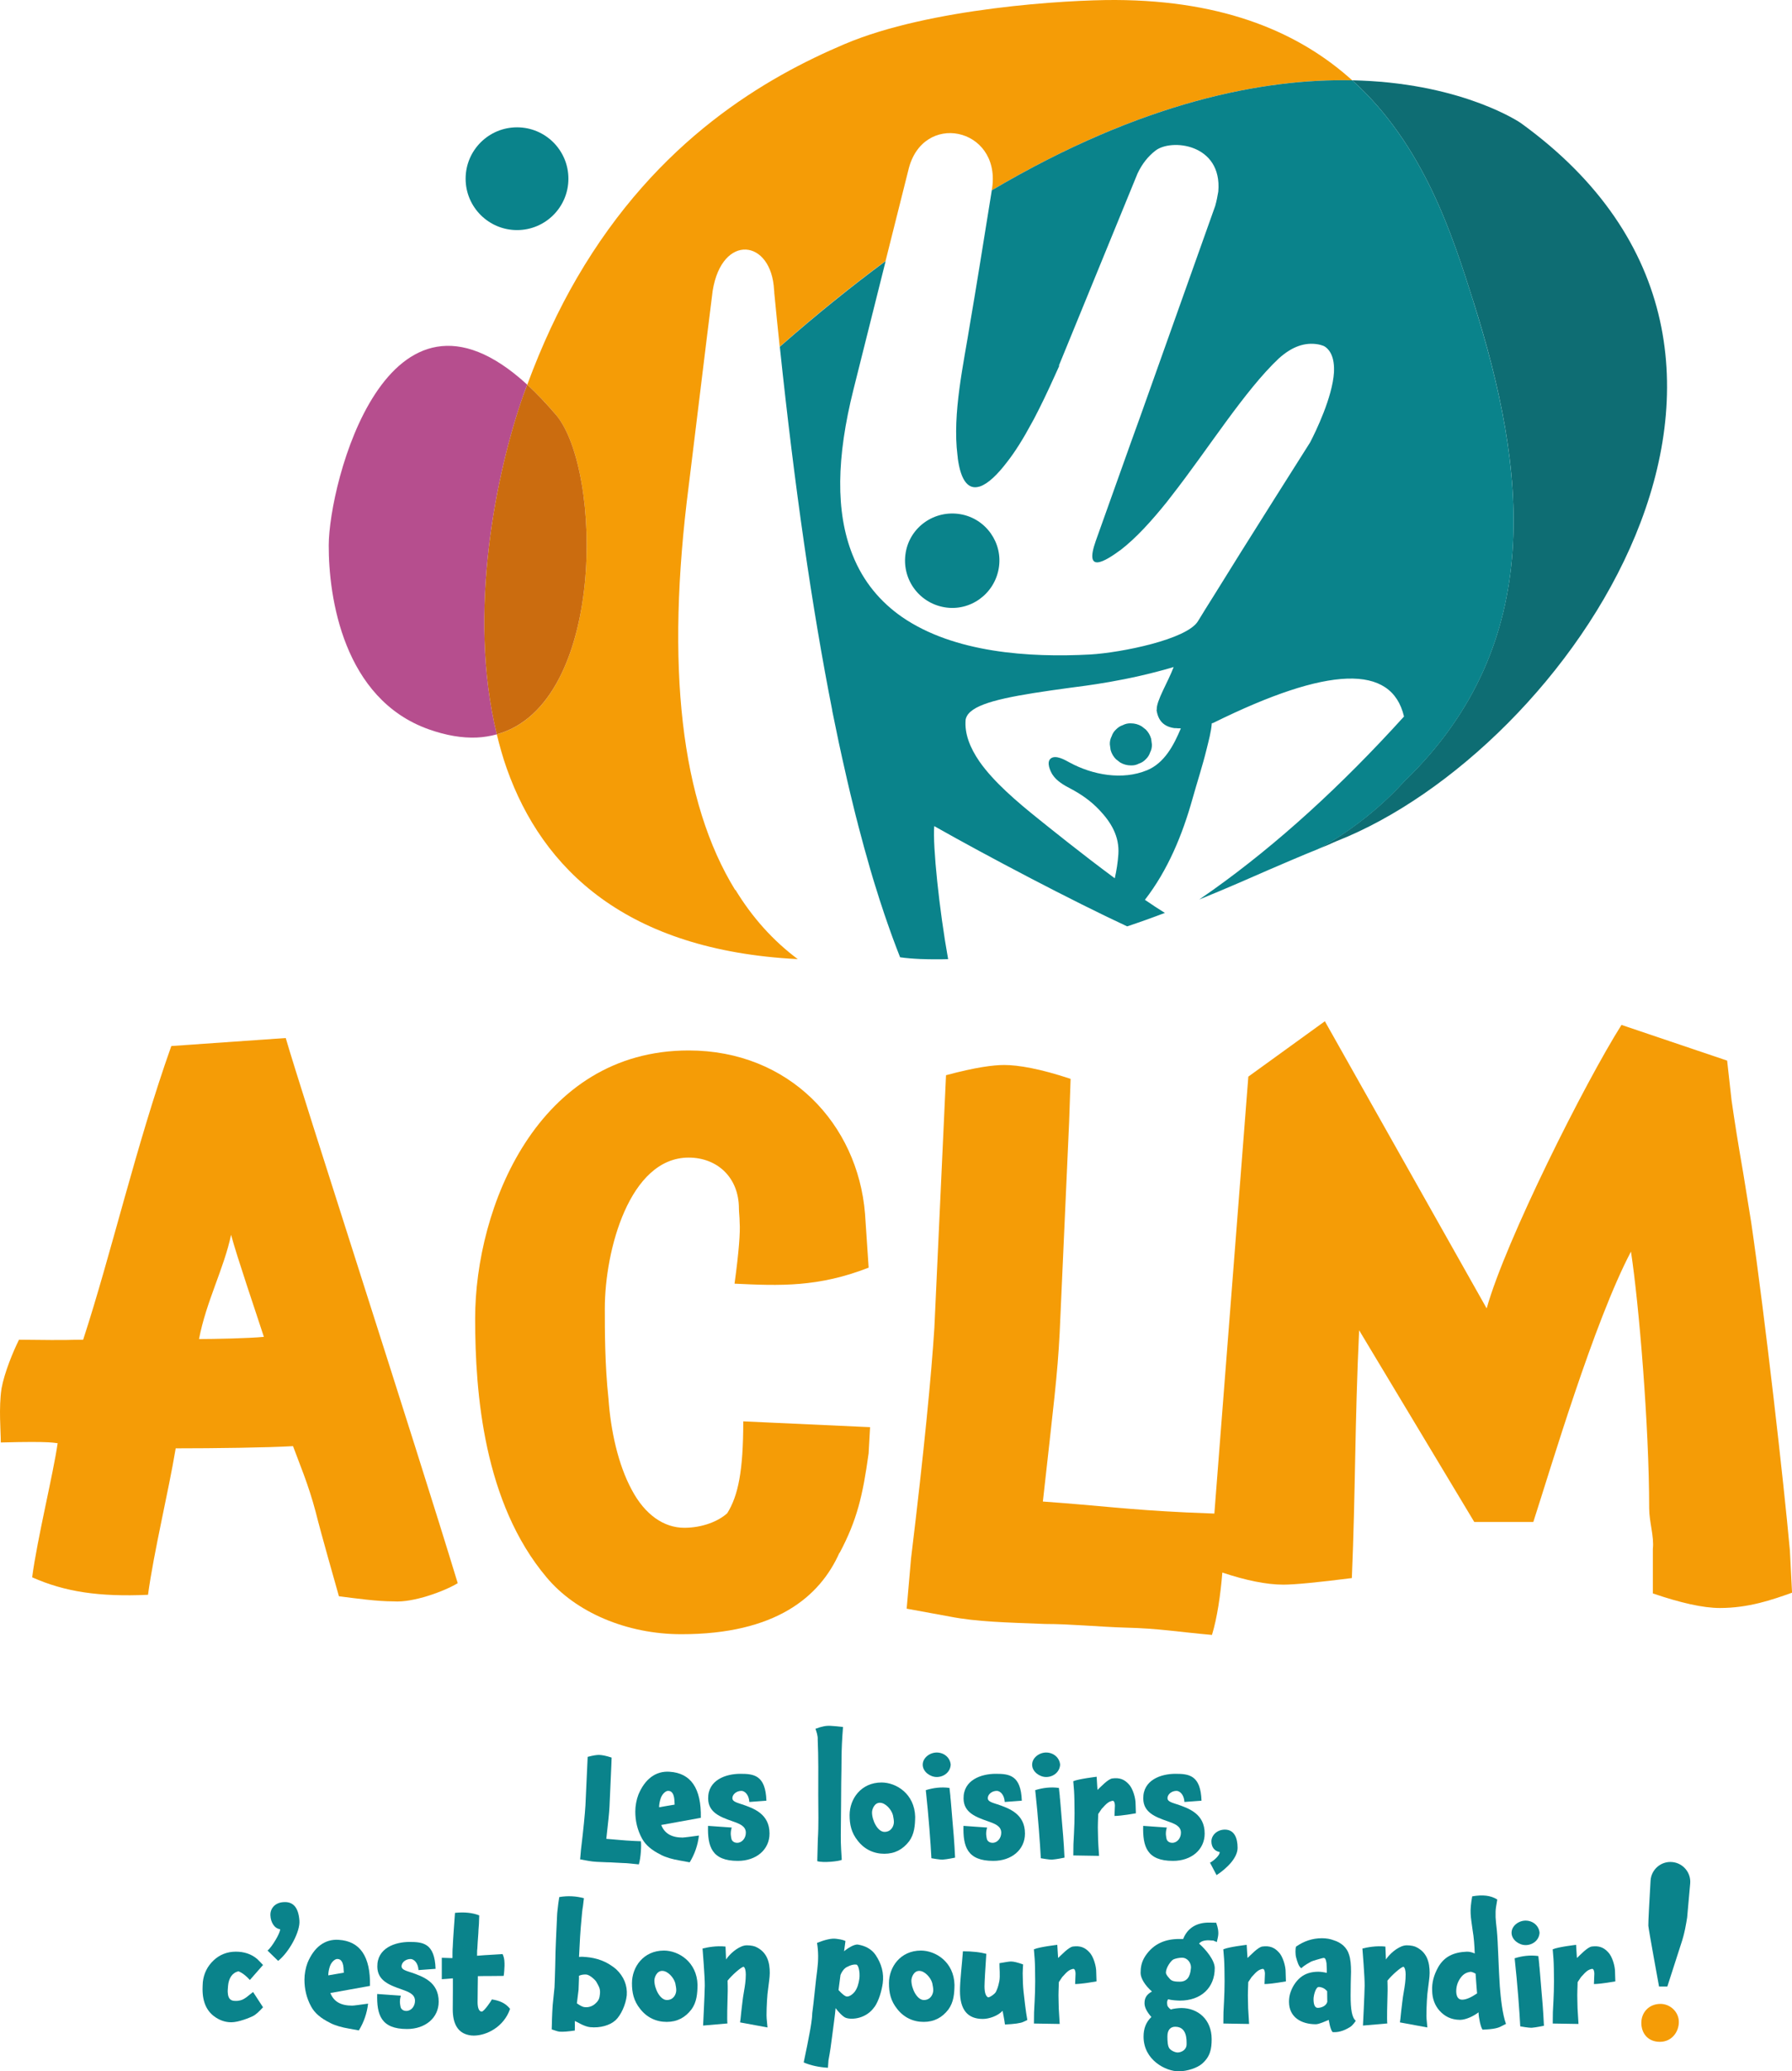 <?xml version="1.0" encoding="UTF-8"?>
<svg id="Calque_2" data-name="Calque 2" xmlns="http://www.w3.org/2000/svg" viewBox="0 0 425.2 491.43">
  <defs>
    <style>
      .cls-1 {
        fill: #cb6c0f;
      }

      .cls-2 {
        fill: none;
      }

      .cls-3 {
        fill: #f59c06;
      }

      .cls-4 {
        fill: #0a838b;
      }

      .cls-5 {
        fill: #b64e8e;
      }

      .cls-6 {
        fill: #0e6d73;
      }
    </style>
  </defs>
  <g id="Calque_1-2" data-name="Calque 1">
    <g>
      <g>
        <g>
          <g>
            <path class="cls-2" d="M220.34,234.98s0-.02,0-.03"/>
            <path class="cls-2" d="M256.47,228.36s-.03-.01-.05-.02"/>
            <path class="cls-2" d="M210.65,234.56c-.02-.05.02.05,0,0"/>
          </g>
          <g>
            <path class="cls-6" d="M360.78,29.14c76.36,55.13,10.96,148.9-43.55,170.39-1.04.41-1.97.9-2.88,1.25-.54.21-1.09.42-1.65.65,2.91-1.49,12.14-6.85,20.45-15.99,34.26-33.05,28.86-74.61,16.5-113.75-4.99-15.78-11.76-37.25-28.72-52.57-.03-.02-.05-.05-.08-.07.73.02,1.45.04,2.16.07,24.6.99,37.76,10.02,37.76,10.02Z"/>
            <path class="cls-4" d="M227.9,122c6.03,1.04,10.12,6.82,9.08,12.85-1.06,6.17-6.85,10.26-12.87,9.23-6.18-1.06-10.26-6.85-9.2-13.02,1.04-6.04,6.82-10.12,13-9.06Z"/>
            <path class="cls-4" d="M134.87,42.4c0,6.74-5.46,12.19-12.19,12.19s-12.2-5.46-12.2-12.19,5.46-12.19,12.2-12.19,12.19,5.46,12.19,12.19Z"/>
            <g>
              <path class="cls-3" d="M136.87,65.98c-4.33,7.44-8.28,15.86-11.76,25.29,2.18,2,4.44,4.36,6.78,7.12,11.09,13.04,11.87,68.7-14.01,75.84.67,2.74,1.42,5.46,2.36,8.1,0,0,0,0,0,0,8.47,23.92,28.37,43.16,69.05,45.23-5.87-4.39-10.81-9.89-14.81-16.48,0,.04,0,.07-.02.11-12.9-20.93-16.58-52.95-11.03-96.03,3.74-30.84,5.67-46.17,5.67-46.17,2.22-13.73,13.97-12.28,14.57-.17.02.19.04.38.06.57-.01,0-.02,0-.02,0,.42,4.36.85,8.65,1.3,12.87,8.65-7.61,17.02-14.36,25.11-20.33,3.69-14.72,5.4-21.52,5.4-21.52,3.27-14.11,21.79-10.23,19.92,3.99-.04.25-.08.5-.12.75,35.71-21.09,64.55-26.53,85.52-26.1C308.55,7.95,290.88.11,264.67,0c-11.4-.05-44.04,1.88-64.24,10.45-18.46,7.83-44.38,22.55-63.56,55.53"/>
              <path class="cls-5" d="M124.15,93.81c.31-.87.64-1.69.96-2.54-.03-.02-.05-.05-.08-.07-33.24-30.42-46.99,23.54-47.03,38.17-.04,12.31,3.45,36.45,23.71,43.66,4.18,1.49,7.95,2.09,11.35,1.96,1.71-.07,3.31-.35,4.83-.76-7.1-28.99-.05-62.45,6.27-80.41Z"/>
              <path class="cls-1" d="M131.89,98.39c-2.35-2.76-4.61-5.12-6.78-7.12-.32.86-.65,1.67-.96,2.54-6.31,17.96-13.36,51.42-6.27,80.41,25.88-7.14,25.1-62.79,14.01-75.84Z"/>
            </g>
          </g>
        </g>
        <path class="cls-4" d="M349.65,71.69c-4.99-15.78-11.75-37.25-28.72-52.57-.02-.02-.05-.04-.08-.07-20.97-.43-49.81,5.01-85.52,26.1-2.07,12.84-3.73,23.3-5.1,31.24-1.57,9.9-4.3,21.7-3.04,31.66.02.19.04.37.07.56,0,0-.01,0-.02,0,.38,2.91,1.06,4.81,1.95,5.88.88,1.07,1.97,1.33,3.21.95,0,0,.02,0,.03,0,.04,0,.09-.03.12-.04,1.9-.65,4.11-2.77,6.38-5.75,1.89-2.4,3.87-5.55,5.95-9.43.16-.3.32-.59.49-.89h0c1.55-2.96,3.16-6.3,4.84-10.04l1.13-2.49s-.05-.04-.09-.06c12.43-30.35,18.66-45.58,18.66-45.58,1.11-2.35,2.54-4.08,4.16-5.35,3.67-3.03,15.98-1.77,15,9.63-.19,1.1-.38,2.19-.73,3.41-7.36,20.71-13.29,37.37-17.79,49.99l-2.12,5.87-8.45,23.68c-2.76,7.85,2.13,4.88,6.01,2.02,3.58-2.77,7.24-6.8,10.83-11.26.41-.52.82-1.05,1.23-1.59,4.34-5.55,8.65-11.77,12.89-17.55,4.26-5.8,8.44-11.16,12.49-14.97,3.17-2.84,6.18-3.88,9.33-3.34.4.07.76.17,1.08.3,0,0,.01,0,.03.01.01,0,.03,0,.04,0,.07.03.13.06.2.09.04.01.08.03.12.06.77.44,2.4,1.82,2.3,5.78,0,.08,0,.17-.01.26v.12c-.36,5.92-4.33,14.08-5.65,16.62-3.04,4.79-5.85,9.23-8.44,13.35-5.92,9.38-10.69,16.99-14.31,22.86-1.48,2.36-2.78,4.42-3.87,6.23-2.64,4.35-18.22,7.46-25.5,7.9-14.58.79-32.38-.4-44.69-8.87-5.1-3.54-9.24-8.35-11.79-14.81-4.04-10.15-3.8-23.09.24-39.2,3.13-12.51,5.66-22.61,7.63-30.45-8.08,5.98-16.45,12.72-25.11,20.33,3.5,33.28,7.66,62.06,12.45,86.3,0,0-.01,0-.02.02,1.03,5.14,2.08,10.08,3.17,14.81.12.54.24,1.07.36,1.6t0,0c.53,2.3,1.07,4.55,1.62,6.76.02.08.04.17.06.25.13.55.28,1.1.41,1.65.15.56.29,1.13.44,1.69.02.11.05.23.08.34.95,3.65,1.91,7.16,2.89,10.53.07.21.12.41.18.61.15.52.31,1.04.46,1.56.12.39.24.78.36,1.17.06.21.13.43.2.64.7,2.3,1.42,4.52,2.15,6.68.24.72.49,1.43.74,2.15.25.71.5,1.41.74,2.1.18.51.36,1,.54,1.49.27.74.54,1.47.82,2.19.27.71.54,1.42.82,2.12.02.06.04.11.06.16h0s0,.01,0,.02c1.44.21,3.1.34,4.89.42.02,0,.04,0,.07,0,2.03.08,4.23.09,6.45.03-2.11-11.72-3.69-26.95-3.3-31.57,12.54,7.11,33.08,17.9,45.78,23.79,3.03-1.01,6.02-2.08,8.95-3.19-1.49-.92-3.09-1.98-4.74-3.11,5.44-7.01,8.92-15.47,11.29-23.96,1.08-3.86,2.4-7.88,3.37-11.86.48-1.98,1.06-4.01,1.21-6.06.11-.03.21-.05.32-.08,27.31-13.51,42.36-14.03,45.29-1.53-15.02,16.58-30.09,30.27-45.24,41.08-1.12.79-2.24,1.58-3.35,2.34,3.42-1.39,6.74-2.8,9.92-4.17.38-.17.76-.33,1.14-.5,3.75-1.63,7.28-3.19,10.54-4.56.13-.06.27-.12.4-.17,2.17-.93,4.22-1.78,6.15-2.55,2.91-1.49,12.15-6.85,20.45-15.99,34.27-33.05,28.86-74.61,16.5-113.75ZM272.15,182.75c-5.84,2.42-12.91,1.11-18.32-1.82-1.05-.57-3.39-1.98-4.57-.92-.98.89-.08,2.92.49,3.8.99,1.51,2.69,2.48,4.26,3.3,2.56,1.34,4.84,2.95,6.83,5.05,2.8,2.95,4.81,6.28,4.52,10.54-.13,1.87-.42,3.79-.85,5.68-8.09-5.98-15.85-12.27-17.83-13.85-.04-.03-.06-.05-.06-.05-5.38-4.3-10.84-8.98-14.21-13.79-2.27-3.3-3.58-6.64-3.29-9.96.03-.14.07-.28.11-.42,0-.01,0-.03.02-.03.05-.13.11-.26.17-.38.01-.01.02-.04.03-.05.06-.12.14-.24.22-.35.02-.02.04-.05.06-.07.07-.09.14-.18.23-.26.05-.06.11-.12.17-.18.05-.05.1-.1.16-.14,2.92-2.57,10.99-3.96,23.6-5.67,3.45-.46,13.39-1.59,24.59-4.92-1.3,3.5-4.21,8.14-4,10.16-.02-.02-.05-.04-.07-.07.37,2.74,1.83,4.12,4.46,4.43-.02,0-.03-.03-.04-.04.42.06.89.06,1.36.07-1.68,3.99-3.87,8.22-8.05,9.95Z"/>
        <path class="cls-4" d="M273.14,175.28c-.24-.85-.66-1.58-1.28-2.2-.34-.26-.67-.52-1.01-.78-.78-.45-1.62-.68-2.52-.68-.69-.03-1.33.12-1.92.43-.62.2-1.15.55-1.61,1.03-.49.45-.83.99-1.03,1.61-.31.59-.46,1.24-.43,1.92.06.44.12.88.18,1.33.24.85.66,1.58,1.28,2.2.34.26.67.52,1.01.78.78.45,1.62.68,2.52.68.69.03,1.33-.12,1.92-.43.62-.2,1.15-.54,1.61-1.03.49-.45.83-.99,1.03-1.61.31-.59.46-1.24.43-1.92-.06-.44-.12-.88-.18-1.33Z"/>
      </g>
      <g>
        <path class="cls-3" d="M93.39,379.94c-3.98,0-8.82-.69-12.97-1.21-.86-3.11-4.15-14.52-5.53-20.06-1.73-6.57-3.98-11.76-5.36-15.56-5.88.35-18.68.52-27.84.52-1.73,10.37-5.19,24.55-6.57,34.75-11.58.52-19.71-.69-27.49-4.15,1.21-9.16,5.01-24.55,6.05-31.82-.69,0-.86-.52-13.49-.17,0-2.77-.52-8.13.17-12.8.69-3.8,2.77-8.82,4.15-11.58,14.01.17,10.72,0,15.22,0,6.57-20.06,12.62-46.34,20.92-69.68l27.15-1.9c3.8,13.14,30.78,96.31,40.81,129.34-3.11,1.9-10.55,4.67-15.22,4.32ZM62.61,317.18c-1.73-5.36-6.4-19.02-7.78-24.21-1.73,8.13-5.88,15.74-7.61,24.73,3.46,0,11.93-.17,15.39-.52Z"/>
        <path class="cls-3" d="M199.2,368.53v-.17c-4.67,10.55-15.22,19.37-37.52,19.37-12.97,0-25.07-5.19-31.99-13.49-14.87-17.64-16.95-43.57-16.95-61.38,0-26.46,14.87-63.63,50.66-63.63,23.86,0,40.12,17.46,41.85,38.73l.86,12.8c-11.93,4.67-21.09,4.32-31.82,3.8,1.04-7.61,1.38-12.28,1.21-14.52,0-1.21-.17-2.42-.17-3.29,0-7.44-5.19-12.1-11.93-12.1-14.01,0-19.89,21.96-19.89,35.79,0,5.36,0,13.31.87,21.44.52,7.44,2.25,15.56,5.53,21.61,3.11,5.88,7.61,8.99,12.45,8.99,4.32,0,8.13-1.56,10.2-3.46,2.59-4.15,3.8-10.03,3.8-21.79l30.09,1.38-.35,6.22c-1.38,10.03-2.77,15.91-6.92,23.69Z"/>
        <path class="cls-3" d="M424.68,367.67c-1.38-15.39-5.88-55.16-9.16-77.64l-1.9-11.76c-1.21-6.92-2.08-12.45-2.77-17.29l-1.04-9.34-25.07-8.47c-8.64,13.66-27.49,51.18-31.99,67.26l-38.39-68.13-18.16,13.14-8.06,103.67-6.63-.27c-14.35-.69-19.71-1.56-34.06-2.59,2.59-23.34,3.46-29.91,3.98-39.94l2.25-50.14.35-10.2c-7.26-2.42-12.45-3.29-15.73-3.29-2.6,0-6.75.52-13.83,2.42l-2.77,60c-.69,10.89-2.42,29.05-5.53,54.64l-1.04,11.93,10.37,1.9c6.23,1.21,13.31,1.38,22.48,1.73,6.05,0,12.97.69,19.19.87,7.61.17,12.62,1.04,20.4,1.73,1.24-4.04,2.04-9.56,2.46-14.8,5.59,1.87,10.52,2.87,14.48,2.87,2.59,0,8.13-.52,16.25-1.56.87-20.4.69-36.83,1.73-58.79l27.32,45.48h14.01c4.15-12.8,14.35-47.38,23.17-64.15,1.9,12.45,4.32,41.5,4.32,60.87,0,3.29,1.21,6.74.87,9.68v10.55c6.57,2.25,11.93,3.46,15.91,3.46,6.75,0,12.28-1.9,17.12-3.63l-.52-10.2Z"/>
      </g>
      <g>
        <g>
          <path class="cls-4" d="M151.57,442.34c-1.5-.13-2.46-.3-3.92-.33-1.2-.03-2.53-.17-3.69-.17-1.76-.07-3.12-.1-4.32-.33l-1.99-.36.2-2.29c.6-4.92.93-8.41,1.06-10.5l.53-11.53c1.36-.36,2.16-.46,2.66-.46.63,0,1.63.17,3.02.63l-.07,1.96-.43,9.64c-.1,1.93-.27,3.19-.76,7.68,2.76.2,3.79.37,6.55.5l1.66.07c.13,1,0,3.89-.5,5.52Z"/>
          <path class="cls-4" d="M162.08,435.96c.37,0,1.79-.2,3.76-.46-.27,2.29-1,4.39-2.19,6.35l-2.36-.43c-1.59-.27-3.22-.7-4.49-1.36h.03c-2.19-1.06-3.66-2.33-4.49-3.85-1.13-2.06-1.6-4.22-1.6-6.41,0-1.3.27-2.79.73-3.99,1.53-3.69,4.09-5.68,7.41-5.45h-.03c5.08.3,7.58,3.95,7.44,10.93l-9.4,1.7c.83,2.09,2.53,2.99,5.18,2.99ZM160.08,428.15c-.07-.96-.03-1.56-.3-2.29-.3-.73-.7-.96-1.26-.96-.47-.03-1.33.6-1.73,1.7-.27.8-.4,1.56-.4,2.19,1.2-.23,2.43-.4,3.69-.63Z"/>
          <path class="cls-4" d="M175.94,428.05c2.92,1,6.65,2.29,6.65,6.98,0,3.82-3.16,6.48-7.51,6.48-6.21,0-7.21-3.42-7.08-8.31l5.62.4c-.43,1.4-.13,2.29-.07,2.66.07.43.53.96,1.36.96,1.16,0,2.06-1.1,2.06-2.39,0-1.63-1.59-2.16-3.16-2.72-2.86-1-5.75-2.06-5.78-5.38-.07-4.42,4.19-5.88,7.64-5.88,3.19,0,5.98.3,6.18,6.38l-4.05.3c-.1-1.76-1.1-2.59-1.83-2.63-1.23-.03-2.26.87-2.19,1.83.1.67.86.9,2.16,1.33Z"/>
          <path class="cls-4" d="M193.92,441.58s.1-3.42.13-5.15c.23-3.52.1-6.51.1-10.5,0-4.39.07-8.94-.13-13.23.07-.83-.3-1.89-.53-2.53,1.5-.57,2.56-.77,3.62-.7.33,0,2.49.2,2.92.27-.5,6.15-.3,8.71-.43,13.32-.03,1.9-.03,8.38-.1,12.36-.03,2.33.17,4.69.23,5.85-.63.33-4.42.76-5.82.3Z"/>
          <path class="cls-4" d="M215.68,436.9c-1.46,1.89-3.36,2.92-5.85,2.92s-4.69-1.03-6.28-3.06c-1.56-1.93-1.96-3.89-1.96-6.11,0-3.85,2.72-7.74,7.58-7.74,3.49,0,7.84,2.69,7.98,8.14-.03,2.03-.17,4.09-1.46,5.85ZM208.77,427.72c-1.3,0-1.86,1.53-1.86,2.29,0,1.89,1.33,4.62,2.96,4.62s2.23-1.43,2.23-2.33c0-.46-.1-1.03-.23-1.66-.37-1.36-1.79-2.92-3.09-2.92Z"/>
          <path class="cls-4" d="M222.26,421.61c-1.56,0-3.32-1.26-3.32-2.92s1.7-2.89,3.32-2.89c1.76,0,3.19,1.23,3.32,2.89-.1,1.73-1.59,2.92-3.32,2.92ZM223.76,441.21c-.4,0-.87,0-2.76-.33-.17-3.42-.66-10.04-1.33-16.15,1.8-.56,3.69-.8,5.62-.53l.23,2.09-.03-.07c.1.6.27,3.06.53,6.05.13,1.46.43,4.62.6,8.47,0,0-1.9.4-2.86.46Z"/>
          <path class="cls-4" d="M236.55,428.05c2.92,1,6.65,2.29,6.65,6.98,0,3.82-3.16,6.48-7.51,6.48-6.21,0-7.21-3.42-7.08-8.31l5.61.4c-.43,1.4-.13,2.29-.07,2.66.07.43.53.96,1.36.96,1.16,0,2.06-1.1,2.06-2.39,0-1.63-1.59-2.16-3.16-2.72-2.86-1-5.75-2.06-5.78-5.38-.07-4.42,4.19-5.88,7.64-5.88,3.19,0,5.98.3,6.18,6.38l-4.05.3c-.1-1.76-1.1-2.59-1.83-2.63-1.23-.03-2.26.87-2.19,1.83.1.67.86.9,2.16,1.33Z"/>
          <path class="cls-4" d="M248.22,421.61c-1.56,0-3.32-1.26-3.32-2.92s1.7-2.89,3.32-2.89c1.76,0,3.19,1.23,3.32,2.89-.1,1.73-1.59,2.92-3.32,2.92ZM249.72,441.21c-.4,0-.87,0-2.76-.33-.17-3.42-.66-10.04-1.33-16.15,1.8-.56,3.69-.8,5.62-.53l.23,2.09-.03-.07c.1.6.27,3.06.53,6.05.13,1.46.43,4.62.6,8.47,0,0-1.9.4-2.86.46Z"/>
          <path class="cls-4" d="M269.52,430.22s-3.46.63-5.08.63l.1-2.46c0-.56-.17-1.23-.6-1.13-.83.2-1.23.43-2.56,1.93l-.8,1.2c-.03,1.3-.13,2.76-.07,4.25.03,1.56,0,1.8.27,5.68l-6.11-.1.03-2.66c.2-3.85.33-5.85.23-10.4-.03-1.79-.1-2.66-.27-4.55,1.3-.56,5.55-1.06,5.55-1.06.07,1.43.2,3.12.2,3.12.73-.67,2.49-2.59,3.52-2.72,1.73-.23,2.86.23,3.89,1.36.96.96,1.66,3.32,1.63,4.75l.07,2.16Z"/>
          <path class="cls-4" d="M279.19,428.05c2.93,1,6.65,2.29,6.65,6.98,0,3.82-3.16,6.48-7.51,6.48-6.21,0-7.21-3.42-7.08-8.31l5.61.4c-.43,1.4-.13,2.29-.07,2.66.07.43.53.96,1.36.96,1.16,0,2.06-1.1,2.06-2.39,0-1.63-1.59-2.16-3.16-2.72-2.86-1-5.75-2.06-5.78-5.38-.07-4.42,4.19-5.88,7.64-5.88,3.19,0,5.98.3,6.18,6.38l-4.05.3c-.1-1.76-1.1-2.59-1.83-2.63-1.23-.03-2.26.87-2.19,1.83.1.67.86.9,2.16,1.33Z"/>
          <path class="cls-4" d="M288.67,444.9l-1.56-2.96c.93-.5,2.29-1.73,2.29-2.46v-.07c-1.26-.23-1.96-1.2-1.96-2.53,0-1.46,1.36-2.79,3.19-2.79,2.26,0,3.02,2.03,3.02,4.32s-2.36,4.75-4.99,6.48Z"/>
          <path class="cls-4" d="M59.95,478.37c-.76.36-3.32,1.43-5.08,1.43-1.66,0-2.89-.63-3.72-1.16l.07.03c-2.09-1.33-3.16-3.56-3.16-6.71,0-.5.03-1.1.07-1.73.23-1.96,1.03-3.69,2.59-5.15,1.43-1.33,3.19-2.03,5.25-2.03,1.89,0,3.66.53,5.08,1.76.2.17,1.23,1.26,1.36,1.4l-3.12,3.56c-1.66-1.83-2.69-2-2.69-2.06-1.5.33-2.33,1.63-2.49,3.46-.03.6-.1,1.1-.07,1.49.03.73.2,1.76,1.13,1.99.8.2,1.86.03,2.39-.23.73-.37.86-.5,2.49-1.8l2.36,3.62c-.83.9-1.63,1.73-2.46,2.13Z"/>
          <path class="cls-4" d="M66,465.24l-2.53-2.46c.93-.63,3.06-4.19,2.99-4.99v-.07c-1.4-.17-2.23-1.73-2.29-3.19-.13-1.63,1-3.06,2.96-3.22,2.03-.2,3.66.76,3.92,4.39.2,2.53-2.36,7.38-5.05,9.54Z"/>
          <path class="cls-4" d="M83.58,475.85c.37,0,1.79-.2,3.76-.47-.27,2.29-1,4.39-2.19,6.35l-2.36-.43c-1.59-.27-3.22-.7-4.49-1.36h.03c-2.19-1.06-3.66-2.33-4.49-3.85-1.13-2.06-1.6-4.22-1.6-6.41,0-1.3.27-2.79.73-3.99,1.53-3.69,4.09-5.68,7.41-5.45h-.03c5.08.3,7.58,3.95,7.44,10.93l-9.4,1.69c.83,2.09,2.53,2.99,5.18,2.99ZM81.58,468.04c-.07-.96-.03-1.56-.3-2.29-.3-.73-.7-.96-1.26-.96-.47-.03-1.33.6-1.73,1.69-.27.8-.4,1.56-.4,2.19,1.2-.23,2.43-.4,3.69-.63Z"/>
          <path class="cls-4" d="M97.44,467.94c2.92,1,6.65,2.29,6.65,6.98,0,3.82-3.16,6.48-7.51,6.48-6.21,0-7.21-3.42-7.08-8.31l5.62.4c-.43,1.4-.13,2.29-.07,2.66.07.43.53.96,1.36.96,1.16,0,2.06-1.1,2.06-2.39,0-1.63-1.59-2.16-3.16-2.72-2.86-1-5.75-2.06-5.78-5.38-.07-4.42,4.19-5.88,7.64-5.88,3.19,0,5.98.3,6.18,6.38l-4.05.3c-.1-1.76-1.1-2.59-1.83-2.63-1.23-.03-2.26.86-2.19,1.83.1.66.86.9,2.16,1.33Z"/>
          <path class="cls-4" d="M113.39,468.83c0,1.2-.07,3.36-.07,6.21,0,1.1.23,2.23,1,2.23.57-.07,2.26-2.56,2.39-2.89,1.83.27,3.22.87,4.32,2.23-1.46,4.32-5.62,6.35-8.61,6.35-.37,0-.83-.03-1.23-.13h.03c-2.53-.53-3.82-2.59-3.79-6.21,0-.63,0-2.09.03-4.35v-2.89c-1.06.1-2.16.17-2.63.2v-5.08c.86,0,2.16.1,2.53.07,0-1.06,0-2.03.07-2.66.07-2.06.33-5.05.53-8.07,2.23-.23,4.15-.03,5.75.6l-.07,2.03-.1,1.33c-.03,1.23-.17,2.23-.27,4.39-.07.76-.07.4-.07,1.83,1.03-.1,2.33-.17,3.36-.23l2.69-.17c.5,1.03.46,2.06.46,2.79,0,.43-.1,1.89-.2,2.39l-3.29.03c-.66,0-2.06,0-2.86.03Z"/>
          <path class="cls-4" d="M145.99,479.37c-1.3,1.16-3.56,1.83-5.98,1.59-1.49-.17-2.99-1.23-3.62-1.46,0,.33.03,1.96,0,2.26-1.56.23-2.79.33-3.59.27-.46-.07-.53-.07-1.89-.53.03-1.2.07-3.46.23-5.75l.43-4.22c.03-.63.1-2.23.17-5.05.07-5.15.27-7.51.43-11.73,0-.46.07-1.16.13-1.66.07-.76.27-2.26.4-2.99,2.03-.36,4.02-.23,5.85.27l-.23,1.93c-.17.87-.23,1.83-.33,2.86-.3,3.09-.43,5.58-.6,9.14.6-.07,1.16-.03,1.76.03,2.23.2,4.75.9,7.08,2.92,1.79,1.69,2.66,3.82,2.49,6.15-.23,2.19-1.36,4.72-2.72,5.98ZM141.57,470.33c-.27-.56-1.63-1.79-2.46-1.86-.73-.03-1.23.07-1.73.3,0,.23-.03.33,0,.53l-.1,2.79-.4,3.22c.9.63,1.49.9,1.89.9.83.1,1.83-.17,2.59-.93.7-.66.9-1.16,1-2.26.13-1.3-.43-2-.8-2.69Z"/>
          <path class="cls-4" d="M164.04,476.78c-1.46,1.9-3.36,2.93-5.85,2.93s-4.69-1.03-6.28-3.06c-1.56-1.93-1.96-3.89-1.96-6.12,0-3.85,2.72-7.74,7.58-7.74,3.49,0,7.84,2.69,7.98,8.14-.03,2.03-.17,4.09-1.46,5.85ZM157.13,467.61c-1.3,0-1.86,1.53-1.86,2.29,0,1.9,1.33,4.62,2.96,4.62s2.23-1.43,2.23-2.33c0-.47-.1-1.03-.23-1.66-.37-1.36-1.79-2.92-3.09-2.92Z"/>
          <path class="cls-4" d="M181.88,478.17c0,.33,0,.63.23,2.86l-6.51-1.2c.2-1.26.2-1.93.3-2.63.13-.9.3-2.99.63-4.72.23-1.33.43-2.56.43-4.02,0-.87-.17-1.6-.5-1.83-.6.03-2.86,2.06-3.82,3.29.07,2.09.03,2.99,0,3.95-.03.8-.17,5.68-.03,6.21l-5.78.5s.37-7.31.4-9.47c.03-1.96-.53-8.81-.53-8.81,1.1-.27,3.26-.7,5.45-.46,0,0,.13,2.66.13,3.06.8-1.23,2.66-2.93,4.32-3.29.7-.17,1.99,0,2.59.23,2.86,1.23,3.46,3.76,3.46,6.25,0,1.13-.27,2.59-.4,3.85-.2,1.2-.37,4.12-.37,6.21Z"/>
          <path class="cls-4" d="M207.47,476.18c-1.86,2.69-5.15,3.09-6.71,2.59-.7-.2-1.93-1.53-2.49-2.33-.1,1.36-.57,4.68-.86,6.94-.2,1.53-.43,3.39-.83,5.42l-.13,1.79c-1.96-.1-4.09-.53-5.75-1.26.57-2.66,1.16-5.61,1.43-7.14.17-.9.57-3.06.6-4.55.33-2.29.86-8.04,1.2-10.4.27-2.19.27-4.29-.07-6.28,1.99-.77,3.49-1.13,4.59-.96.43.07,1.36.13,2.16.53l-.33,2.43c.7-.63,2.39-1.73,3.29-1.59,1.79.3,3.22,1.06,4.19,2.46,1.4,2.09,2.03,4.32,1.69,6.75-.23,1.63-.9,4.12-1.96,5.61ZM203.95,468.24c-.17-2.06-.73-2.13-.76-2.13-.63-.07-1.33.1-2.13.53-.57.23-1.03.76-1.4,1.43,0-.03-.13.33-.23.5l-.47,3.59c.93,1.03,1.63,1.53,1.99,1.53.43.03,1.13-.27,1.83-1.1.66-.87.96-1.96,1.13-3.16.07-.56.03-.96.03-1.2Z"/>
          <path class="cls-4" d="M225.02,476.78c-1.46,1.9-3.36,2.93-5.85,2.93s-4.69-1.03-6.28-3.06c-1.56-1.93-1.96-3.89-1.96-6.12,0-3.85,2.72-7.74,7.58-7.74,3.49,0,7.84,2.69,7.97,8.14-.03,2.03-.17,4.09-1.46,5.85ZM218.11,467.61c-1.3,0-1.86,1.53-1.86,2.29,0,1.9,1.33,4.62,2.96,4.62s2.23-1.43,2.23-2.33c0-.47-.1-1.03-.23-1.66-.37-1.36-1.8-2.92-3.09-2.92Z"/>
          <path class="cls-4" d="M238.45,480.33c-.1-1-.53-3.06-.56-3.25-1.13,1.23-3.23,1.93-4.69,1.93-3.62,0-5.42-2.19-5.42-6.61,0-1.23.1-2.72.27-4.55.13-1.26.33-3.66.43-4.89,2.29,0,4.12.23,5.55.6-.23,3.49-.43,6.65-.43,7.74,0,1.49.33,2.36.86,2.59.43,0,1.6-.8,1.86-1.33.3-.66.53-1.16.8-2.53.23-1.23,0-3.19.03-4.25,1.16-.2,2.29-.4,2.72-.4.66,0,1.59.23,2.89.7-.03.43-.1,1.66-.1,2.09,0,1.26.07,3.09.2,4.32.2,1.76.5,4.59.9,6.78l-.93.43c-.67.33-2.16.53-4.39.63Z"/>
          <path class="cls-4" d="M260.18,470.1s-3.46.63-5.08.63l.1-2.46c0-.56-.17-1.23-.6-1.13-.83.2-1.23.43-2.56,1.93l-.8,1.2c-.03,1.3-.13,2.76-.07,4.25.03,1.56,0,1.79.27,5.68l-6.11-.1.03-2.66c.2-3.85.33-5.85.23-10.4-.03-1.8-.1-2.66-.27-4.55,1.3-.57,5.55-1.06,5.55-1.06.07,1.43.2,3.12.2,3.12.73-.66,2.49-2.59,3.52-2.72,1.73-.23,2.86.23,3.89,1.36.96.96,1.66,3.32,1.63,4.75l.07,2.16Z"/>
          <path class="cls-4" d="M284.51,461.13c1.63,1.43,3.72,3.95,3.72,5.82,0,4.68-3.26,7.71-8.27,7.71-.33,0-2.06-.07-2.76-.33-.47.46-.2,1.49-.2,1.49,0,.13.3.6.83.96.46-.23,1.93-.36,2.49-.36,3.89,0,7.18,2.69,7.18,7.38,0,2.39-.36,4.19-2.33,5.88-1.13.96-3.49,1.76-5.52,1.76-2.99,0-8.31-2.63-8.31-8.24,0-1.93.6-3.46,1.86-4.65-1.03-1.16-1.63-2.26-1.63-3.26,0-1.26.47-2.06,1.76-2.79-1.56-1.36-2.69-3.09-2.69-4.39s.17-2.59,1.13-4.05c2-2.99,4.85-4.02,8.04-4.02h.93c.96-2.49,3.06-3.89,6.08-3.89.86,0,1.76.03,1.76.03.5,1.46.5,2.03.5,2.63,0,.43-.2,1.33-.36,1.96l-.87-.37c-.46.07-2.33-.43-3.35.73ZM282.59,466.74c0-1-.77-2.26-2.16-2.26-.6,0-1.46.17-1.99.4-.57.27-1.8,1.93-1.8,3.16,0,.23.23.66.53,1,.67.83.93,1.13,2.76,1.13,1.69,0,2.46-1.13,2.63-3.06v-.07c.03-.1.03-.17.03-.3ZM278.86,480.86c-1.03,0-1.86.63-1.86,2.29,0,1.2.07,2.36.5,2.89.56.66,1.56.96,1.99.93.77-.03,2.06-.57,2.06-1.96,0-1,.13-4.15-2.69-4.15Z"/>
          <path class="cls-4" d="M305.12,470.1s-3.46.63-5.08.63l.1-2.46c0-.56-.17-1.23-.6-1.13-.83.2-1.23.43-2.56,1.93l-.8,1.2c-.03,1.3-.13,2.76-.07,4.25.03,1.56,0,1.79.27,5.68l-6.11-.1.03-2.66c.2-3.85.33-5.85.23-10.4-.03-1.8-.1-2.66-.27-4.55,1.3-.57,5.55-1.06,5.55-1.06.07,1.43.2,3.12.2,3.12.73-.66,2.49-2.59,3.52-2.72,1.73-.23,2.86.23,3.89,1.36.96.96,1.66,3.32,1.63,4.75l.07,2.16Z"/>
          <path class="cls-4" d="M320.34,480.93c-1.6,1-2.96,1.3-4.15,1.2-.6-.67-.9-2.89-.9-2.89-.73.27-2.26,1.03-3.09,1.03-3.42,0-6.35-1.66-6.35-5.32,0-.63.07-1.23.23-1.83.4-1.46,1.26-2.93,2.49-3.95,1.13-.93,2.56-1.36,4.22-1.36.63,0,1.46.13,2.03.27v-.86l-.07-1.43c-.23-1.43-.5-1.33-1.16-1.16-.3.07-2.13.6-2.46.76-.67.4-1.53.8-2.36,1.59-.63-.43-.93-1.46-1.23-2.56-.2-.7-.2-2.06-.03-2.56,1.9-1.33,3.92-2,6.15-2,1.06,0,1.99.17,2.76.47,1.86.56,3.19,1.76,3.69,3.46.33,1,.46,2.36.46,4.02,0,.8-.07,1.83-.07,2.76-.03,1.46-.03,2.13-.03,2.89,0,3.36.33,5.28,1.23,5.98,0,0-.7,1.1-1.36,1.49ZM312.9,471.43c-.7,0-1.23,1.96-1.23,2.89,0,1.43.4,2.06,1,2.06.8,0,1.96-.4,2.26-1.4l-.03-2.56-.27-.27c-.53-.53-1.26-.73-1.73-.73Z"/>
          <path class="cls-4" d="M338.45,478.17c0,.33,0,.63.23,2.86l-6.51-1.2c.2-1.26.2-1.93.3-2.63.13-.9.3-2.99.63-4.72.23-1.33.43-2.56.43-4.02,0-.87-.17-1.6-.5-1.83-.6.03-2.86,2.06-3.82,3.29.07,2.09.03,2.99,0,3.95-.03.8-.17,5.68-.03,6.21l-5.78.5s.37-7.31.4-9.47c.03-1.96-.53-8.81-.53-8.81,1.1-.27,3.26-.7,5.45-.46,0,0,.13,2.66.13,3.06.8-1.23,2.66-2.93,4.32-3.29.7-.17,1.99,0,2.59.23,2.86,1.23,3.46,3.76,3.46,6.25,0,1.13-.27,2.59-.4,3.85-.2,1.2-.36,4.12-.36,6.21Z"/>
          <path class="cls-4" d="M351.78,481.56c-.47-.6-.93-2.89-.96-4.12-1.2.93-2.99,1.76-4.35,1.79-2.23-.03-3.69-.86-4.89-2.16-1.13-1.26-1.73-2.89-1.76-4.72-.1-1.96.4-3.79,1.46-5.68,1.46-2.49,3.66-3.49,6.75-3.62.63-.03,1.43.2,1.89.43-.07-1.96-.2-3.79-.5-5.52-.23-1.66-.43-2.92-.47-3.89-.07-1.1.07-2.46.37-4.15,2.49-.43,4.39-.23,5.95.76l-.3,1.79c-.1.63-.13,1.46-.1,2.39.03.63.13,1.73.3,3.16.27,2.63.43,9.5.7,13.23.23,2.92.6,6.51,1.46,8.94l-1,.5c-.8.46-1.83.76-4.55.86ZM350.48,472.95c-.03-.66-.13-1.2-.13-1.53-.07-.66-.13-2.03-.23-3.16-.66-.36-1.1-.46-1.23-.43-.76.13-1.56.36-2.33,1.43-.73,1-1.06,2.13-1.03,3.35.07,1.26.57,1.83,1.4,1.83.93,0,2.09-.5,3.55-1.49Z"/>
          <path class="cls-4" d="M361.98,461.49c-1.56,0-3.32-1.26-3.32-2.92s1.7-2.89,3.32-2.89c1.76,0,3.19,1.23,3.32,2.89-.1,1.73-1.59,2.92-3.32,2.92ZM363.48,481.1c-.4,0-.87,0-2.76-.33-.17-3.42-.66-10.04-1.33-16.15,1.8-.57,3.69-.8,5.62-.53l.23,2.09-.03-.07c.1.6.27,3.06.53,6.05.13,1.46.43,4.62.6,8.47,0,0-1.9.4-2.86.47Z"/>
          <path class="cls-4" d="M383.28,470.1s-3.46.63-5.08.63l.1-2.46c0-.56-.17-1.23-.6-1.13-.83.2-1.23.43-2.56,1.93l-.8,1.2c-.03,1.3-.13,2.76-.07,4.25.03,1.56,0,1.79.27,5.68l-6.11-.1.03-2.66c.2-3.85.33-5.85.23-10.4-.03-1.8-.1-2.66-.27-4.55,1.3-.57,5.55-1.06,5.55-1.06.07,1.43.2,3.12.2,3.12.73-.66,2.49-2.59,3.52-2.72,1.73-.23,2.86.23,3.89,1.36.96.96,1.66,3.32,1.63,4.75l.07,2.16Z"/>
        </g>
        <path class="cls-3" d="M393.85,484.44c-2.86,0-4.4-2.04-4.4-4.5s1.79-4.5,4.55-4.5c2.25,0,4.35,1.84,4.35,4.3,0,2.3-1.64,4.7-4.5,4.7Z"/>
        <path class="cls-4" d="M393.65,471.31s-2.43-13.24-2.54-14.42c-.03-.81.28-6.42.53-10.69.16-2.68,2.51-4.68,5.18-4.41h0c2.57.26,4.46,2.55,4.22,5.12-.3,3.24-.63,6.99-.72,8.03-.25,1.48-.55,3.67-1.49,6.42l-3.21,9.96h-1.97Z"/>
      </g>
    </g>
  </g>
</svg>
